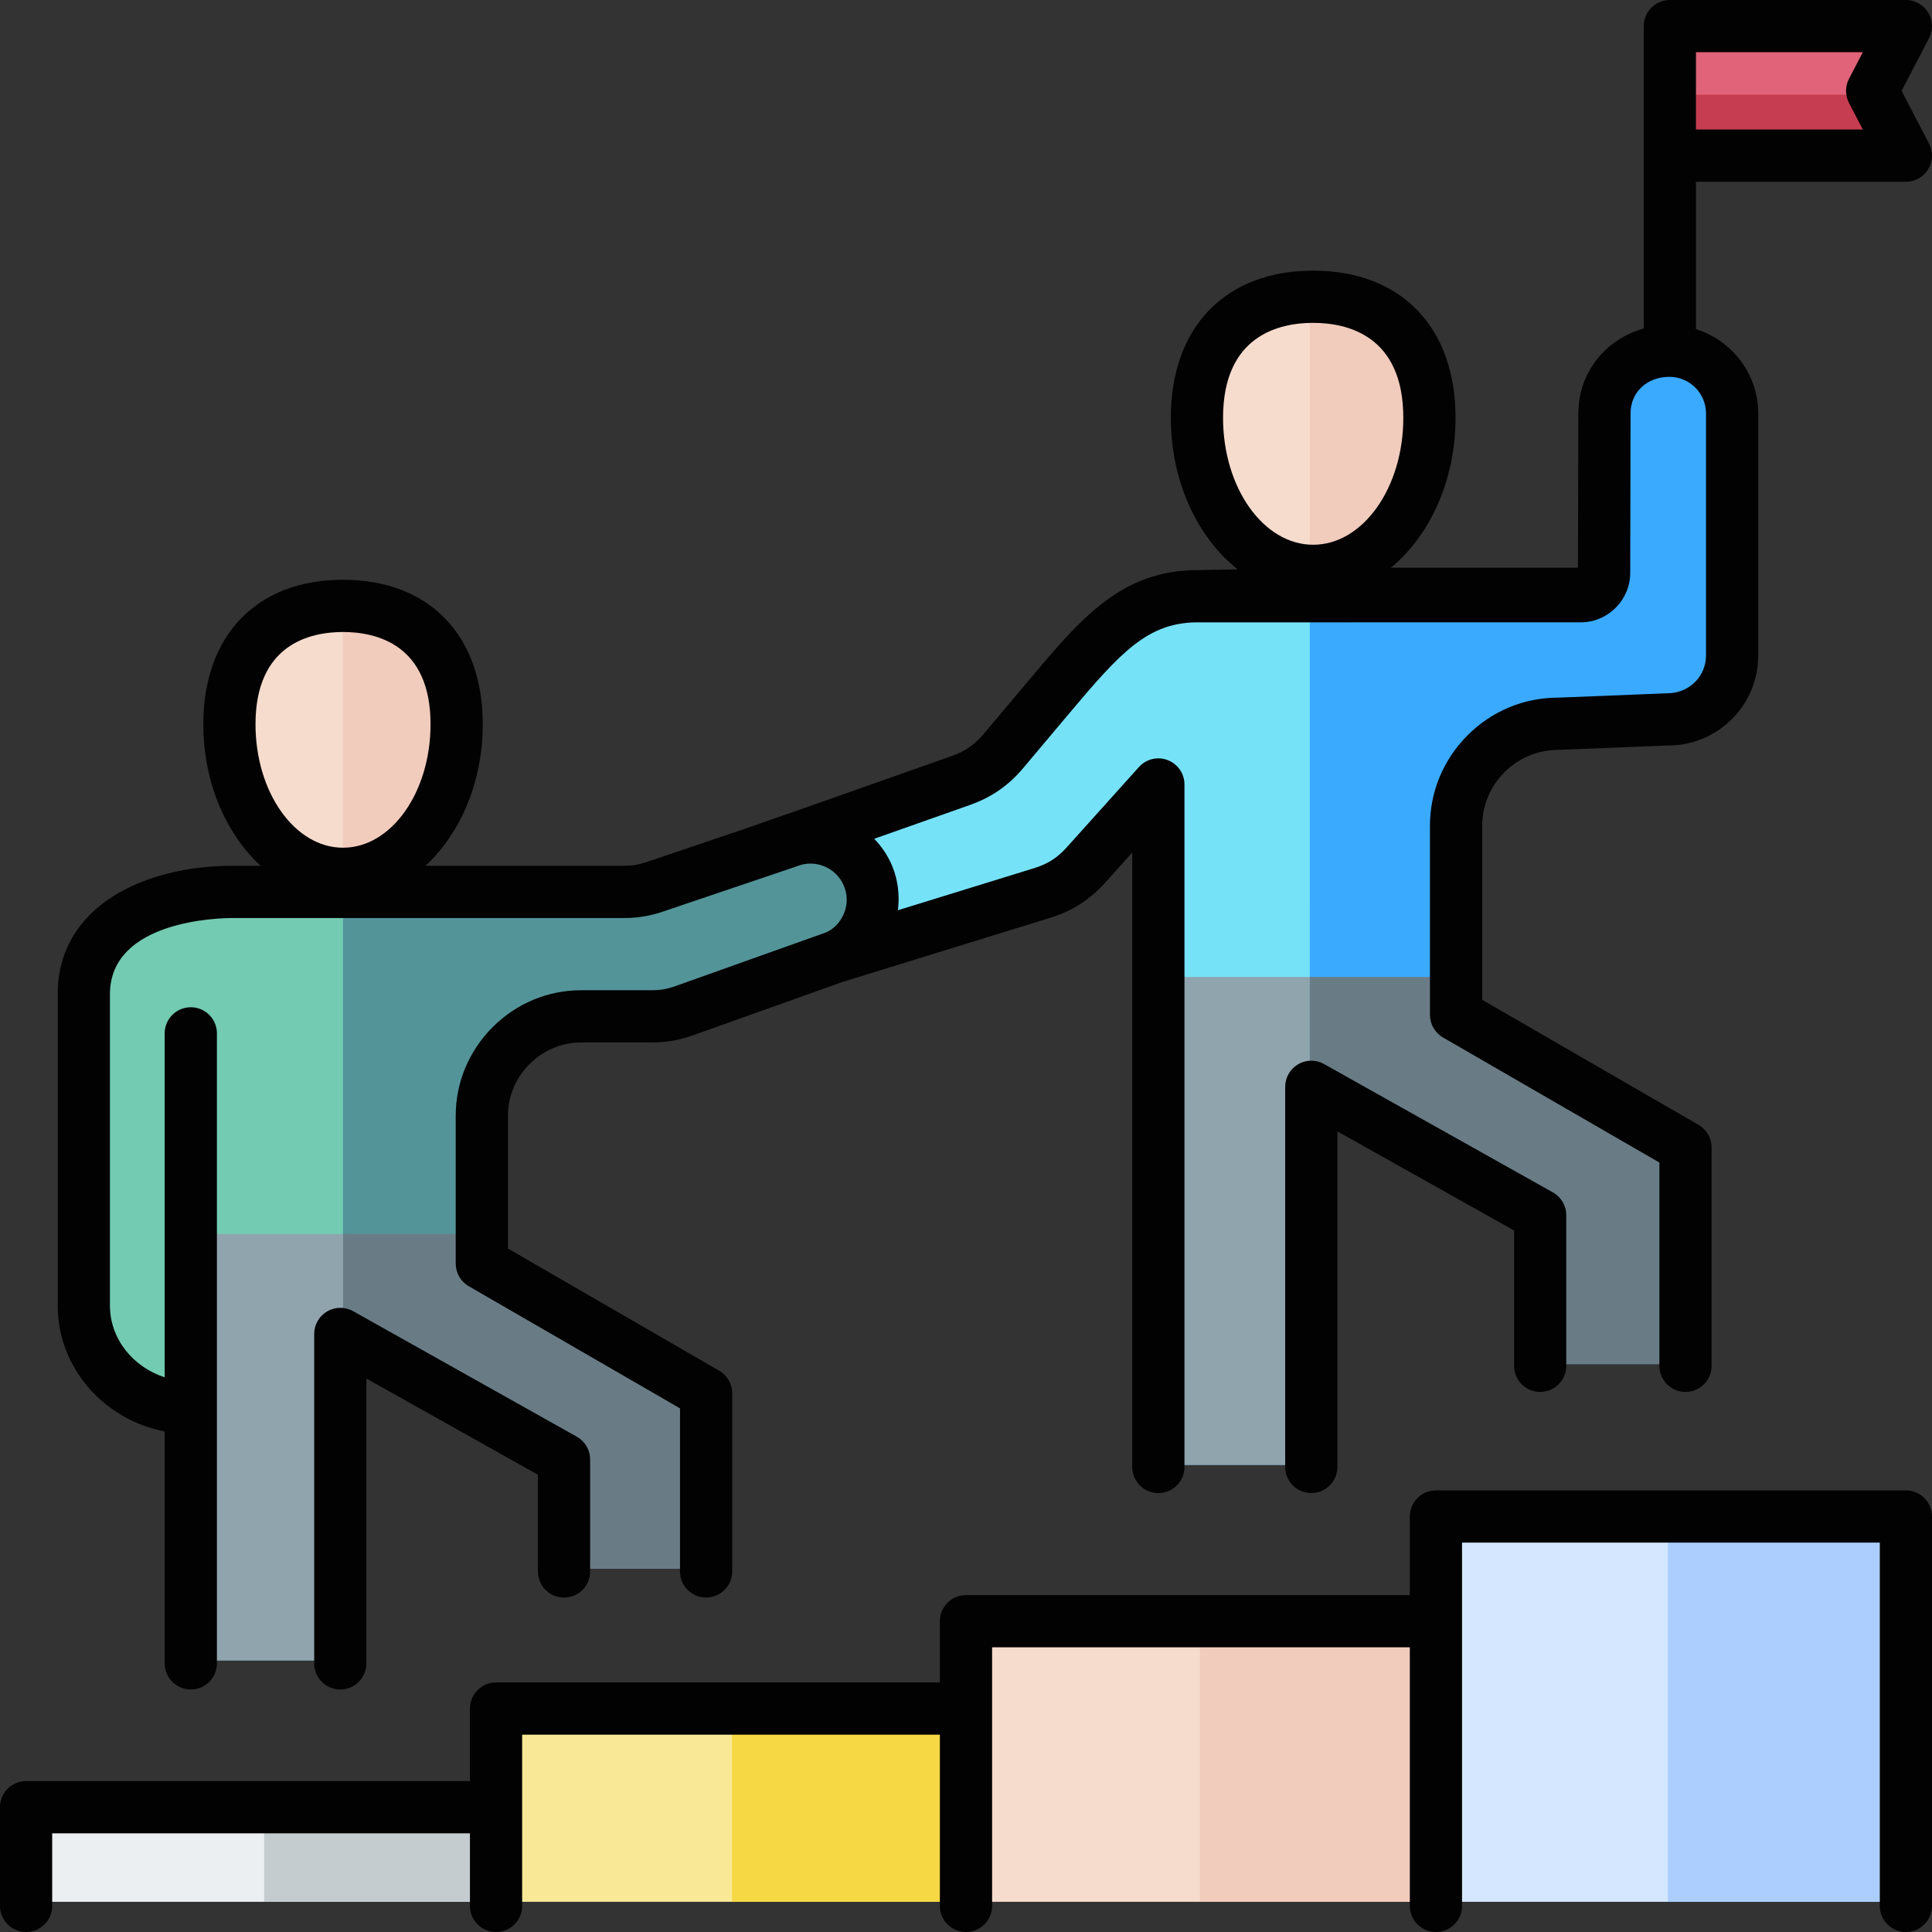 <svg width="80" height="80" viewBox="0 0 80 80" fill="none" xmlns="http://www.w3.org/2000/svg">
<rect x="0" y="0" width="80" height="80" fill="#333333" stroke="none"/>
<path fill-rule="evenodd" clip-rule="evenodd" d="M1.249 74.682H20.81V78.75H1.249V74.682Z" fill="#ECEFF1"/>
<path fill-rule="evenodd" clip-rule="evenodd" d="M10.937 74.682H20.81V78.75H10.937V74.682Z" fill="#C4CCCF"/>
<path fill-rule="evenodd" clip-rule="evenodd" d="M20.624 70.615V74.682V78.75H40.309V70.615H20.624Z" fill="#F9E997"/>
<path fill-rule="evenodd" clip-rule="evenodd" d="M30.311 70.615V74.682V78.75H40.309V70.615H30.311Z" fill="#F5D844"/>
<path fill-rule="evenodd" clip-rule="evenodd" d="M39.999 70.615V78.75H59.602V67.013H39.999V70.615Z" fill="#F6DCCD"/>
<path fill-rule="evenodd" clip-rule="evenodd" d="M49.687 70.615V78.75H59.602V67.013H49.687V70.615Z" fill="#F1CBBC"/>
<path fill-rule="evenodd" clip-rule="evenodd" d="M59.374 67.013V78.75H78.749V62.697H59.374V67.013Z" fill="#D5E7FF"/>
<path fill-rule="evenodd" clip-rule="evenodd" d="M69.062 67.013V78.75H78.75V62.697H69.062V67.013Z" fill="#ACCEFF"/>
<path fill-rule="evenodd" clip-rule="evenodd" d="M47.93 32.516V60.654H54.236V44.981L63.671 50.273V56.483H69.663V47.482L60.204 42.014V34.22C60.204 33.065 60.677 32.014 61.44 31.25C62.202 30.487 63.252 30.013 64.404 30.013L68.96 29.831C70.409 29.831 71.585 28.654 71.585 27.202V17.217C71.585 15.794 70.424 14.634 69.001 14.634C67.524 14.634 66.322 15.713 66.322 17.217V23.621C66.322 24.147 65.895 24.578 65.369 24.584L49.544 24.755C46.844 24.755 45.38 26.576 43.273 29.081L41.536 31.146C41.054 31.719 40.507 32.098 39.8 32.347L32.227 35.026L33.869 39.888L43.142 36.99C43.867 36.764 44.437 36.402 44.944 35.838L47.93 32.516Z" fill="#76E2F8"/>
<path fill-rule="evenodd" clip-rule="evenodd" d="M54.235 44.981L63.671 50.273V56.483H69.663V47.482L60.204 42.014V34.22C60.204 33.065 60.677 32.014 61.439 31.25C62.202 30.487 63.252 30.013 64.404 30.013L68.959 29.831C70.409 29.831 71.584 28.654 71.584 27.202V17.217C71.584 15.794 70.424 14.634 69.001 14.634C67.524 14.634 66.322 15.713 66.322 17.217V23.621C66.322 24.147 65.895 24.578 65.368 24.584L54.236 24.704L54.235 44.981Z" fill="#3AAAFF"/>
<path fill-rule="evenodd" clip-rule="evenodd" d="M47.93 40.455H54.236V60.654H47.93V40.455Z" fill="#90A4AE"/>
<path fill-rule="evenodd" clip-rule="evenodd" d="M54.235 44.981L63.671 50.274V56.484H69.663V47.483L60.204 42.014L60.208 40.455H54.235V44.981Z" fill="#697C86"/>
<path fill-rule="evenodd" clip-rule="evenodd" d="M54.236 12.13C56.882 12.13 59.028 13.64 59.028 17.124C59.028 20.607 56.882 23.431 54.236 23.431C51.589 23.431 49.443 20.607 49.443 17.124C49.443 13.64 51.589 12.13 54.236 12.13Z" fill="#F6DCCD"/>
<path fill-rule="evenodd" clip-rule="evenodd" d="M54.235 12.13C56.882 12.13 59.028 13.64 59.028 17.124C59.028 20.607 56.882 23.431 54.235 23.431V12.13Z" fill="#F1CBBC"/>
<path fill-rule="evenodd" clip-rule="evenodd" d="M8.04 68.752H14.204V55.17L23.427 60.344V64.961H29.285V57.616L20.038 52.27V46.181C20.038 45.054 20.5 44.029 21.244 43.283C21.988 42.539 23.012 42.076 24.137 42.076H27.034C27.517 42.076 27.929 42.005 28.384 41.843L34.582 39.633C35.888 39.09 36.505 37.589 35.96 36.282C35.414 34.974 33.914 34.355 32.608 34.898L27.171 36.735C26.735 36.882 26.343 36.947 25.884 36.947H9.747C7.113 36.947 3.629 37.975 3.629 41.167V53.782C3.629 56.103 5.614 58.002 8.04 58.002V68.753L8.04 68.752Z" fill="#73CBB1"/>
<path fill-rule="evenodd" clip-rule="evenodd" d="M14.203 55.17L23.427 60.344V64.961H29.284V57.616L20.037 52.27V46.18C20.037 45.054 20.499 44.029 21.243 43.283C21.987 42.539 23.011 42.076 24.136 42.076H27.034C27.516 42.076 27.928 42.005 28.383 41.843L34.581 39.633C35.887 39.09 36.504 37.589 35.959 36.282C35.414 34.974 33.913 34.355 32.608 34.898L27.17 36.735C26.735 36.882 26.343 36.946 25.883 36.946L14.203 36.947L14.203 55.17Z" fill="#539499"/>
<path fill-rule="evenodd" clip-rule="evenodd" d="M8.04 51.098H14.204V68.752H8.04V51.098Z" fill="#90A4AE"/>
<path fill-rule="evenodd" clip-rule="evenodd" d="M14.204 55.17L23.428 60.344V64.961H29.285V57.616L20.038 52.27L20.038 51.098H14.204V55.17Z" fill="#697C86"/>
<path fill-rule="evenodd" clip-rule="evenodd" d="M14.204 25.053C16.791 25.053 18.889 26.529 18.889 29.934C18.889 33.339 16.791 36.1 14.204 36.1C11.617 36.1 9.52 33.339 9.52 29.934C9.52 26.529 11.617 25.053 14.204 25.053Z" fill="#F6DCCD"/>
<path fill-rule="evenodd" clip-rule="evenodd" d="M14.203 25.053C16.791 25.053 18.888 26.529 18.888 29.934C18.888 33.339 16.791 36.1 14.203 36.1V25.053Z" fill="#F1CBBC"/>
<path fill-rule="evenodd" clip-rule="evenodd" d="M69.101 6.591H78.75L77.359 3.92L78.75 1.25H69.101V6.591Z" fill="#E06379"/>
<path fill-rule="evenodd" clip-rule="evenodd" d="M69.101 6.591H78.75L77.359 3.92H69.101V6.591Z" fill="#C63C50"/>
<path fill-rule="evenodd" clip-rule="evenodd" d="M22.274 65.07V61.066L15.172 57.082V68.877C15.172 69.474 14.688 69.959 14.091 69.959C13.495 69.959 13.01 69.474 13.01 68.877V55.236C13.01 54.852 13.214 54.497 13.545 54.303C13.875 54.108 14.285 54.105 14.621 54.292L23.884 59.49C24.225 59.681 24.436 60.041 24.436 60.433V65.07C24.436 65.666 23.952 66.151 23.355 66.151C22.758 66.151 22.274 65.666 22.274 65.07ZM2.389 54.057C2.389 56.633 4.296 58.786 6.819 59.273V68.877C6.819 69.474 7.304 69.958 7.9 69.958C8.497 69.958 8.982 69.474 8.982 68.877V58.303C8.982 58.3 8.982 58.298 8.982 58.296C8.982 58.293 8.982 58.291 8.982 58.289V42.789C8.982 42.192 8.497 41.708 7.9 41.708C7.304 41.708 6.819 42.192 6.819 42.789V57.031C5.505 56.604 4.552 55.44 4.552 54.057V41.171C4.552 38.102 9.097 38.014 9.615 38.014H25.823C26.404 38.014 26.909 37.931 27.461 37.744C27.461 37.744 32.969 35.883 32.991 35.873C33.75 35.558 34.626 35.919 34.944 36.681C35.098 37.05 35.099 37.456 34.947 37.825C34.796 38.194 34.51 38.48 34.195 38.613L27.97 40.832C27.629 40.954 27.342 41.003 26.978 41.003H24.068C22.687 41.003 21.383 41.547 20.397 42.534C19.413 43.521 18.87 44.825 18.87 46.207V52.323C18.87 52.709 19.075 53.066 19.41 53.259L28.157 58.316V65.069C28.157 65.666 28.641 66.15 29.238 66.15C29.835 66.15 30.319 65.666 30.319 65.069V57.693C30.319 57.307 30.114 56.95 29.779 56.757L21.032 51.699V46.207C21.032 45.402 21.35 44.64 21.927 44.062C22.504 43.483 23.265 43.165 24.068 43.165H26.978C27.591 43.165 28.121 43.074 28.696 42.869L34.874 40.665C34.875 40.665 34.876 40.665 34.877 40.664L43.474 38.009C44.396 37.725 45.125 37.259 45.77 36.542L46.884 35.303V60.744C46.884 61.341 47.368 61.825 47.965 61.825C48.562 61.825 49.046 61.341 49.046 60.744V32.483C49.046 32.036 48.77 31.634 48.352 31.474C47.935 31.313 47.461 31.427 47.161 31.761L44.162 35.097C43.785 35.517 43.376 35.778 42.837 35.944L37.181 37.691C37.256 37.072 37.187 36.441 36.94 35.85C36.761 35.42 36.504 35.05 36.2 34.732L40.159 33.334C41.055 33.017 41.758 32.531 42.37 31.803L44.266 29.55C46.412 26.997 47.534 25.77 49.597 25.77L65.476 25.769C66.595 25.757 67.504 24.838 67.504 23.721L67.518 17.117C67.518 16.241 68.195 15.604 69.128 15.604C69.963 15.604 70.642 16.283 70.642 17.117V27.147C70.642 28.007 69.944 28.706 69.043 28.707L64.511 28.888C63.103 28.888 61.773 29.442 60.768 30.448C59.765 31.454 59.211 32.784 59.211 34.195V42.023C59.211 42.408 59.417 42.765 59.751 42.959L68.712 48.139V56.556C68.712 57.153 69.196 57.637 69.793 57.637C70.39 57.637 70.874 57.153 70.874 56.556V47.515C70.874 47.13 70.669 46.773 70.334 46.579L61.374 41.399V34.195C61.374 33.361 61.702 32.573 62.298 31.976C62.895 31.379 63.681 31.05 64.554 31.049L69.086 30.868C71.136 30.868 72.804 29.199 72.804 27.147V17.117C72.804 15.476 71.714 14.098 70.226 13.628V7.526H78.919C79.297 7.526 79.647 7.329 79.843 7.006C80.039 6.683 80.052 6.281 79.877 5.946L78.741 3.763L79.877 1.58C80.052 1.245 80.039 0.843 79.843 0.52C79.647 0.197 79.297 -0.001 78.919 -0.001H69.145C68.548 -0.001 68.064 0.483 68.064 1.08V13.602C66.487 14.042 65.356 15.42 65.356 17.117L65.339 23.508H57.594C59.204 22.182 60.271 19.898 60.271 17.303C60.271 13.542 58.012 11.207 54.376 11.207C50.741 11.207 48.482 13.543 48.482 17.303C48.482 19.945 49.59 22.263 51.248 23.576L49.585 23.607C46.436 23.607 44.748 25.616 42.61 28.159L40.716 30.41C40.358 30.836 39.964 31.109 39.44 31.294L33.536 33.379L30.809 34.331L26.769 35.696C26.442 35.806 26.168 35.851 25.823 35.851H17.617C19.052 34.526 19.99 32.396 19.99 29.991C19.99 26.3 17.773 24.007 14.204 24.007C10.636 24.007 8.419 26.3 8.419 29.991C8.419 32.396 9.356 34.526 10.792 35.851H9.615C6.019 35.851 2.39 37.496 2.39 41.17V54.057H2.389ZM70.226 5.364V2.161H77.136L76.563 3.263C76.4 3.576 76.4 3.949 76.563 4.262L77.136 5.364H70.226ZM50.644 17.303C50.644 13.88 52.982 13.369 54.376 13.369C55.77 13.369 58.108 13.88 58.108 17.303C58.108 20.2 56.434 22.557 54.376 22.557C52.318 22.557 50.644 20.2 50.644 17.303ZM10.58 29.991C10.58 26.666 12.85 26.17 14.204 26.17C15.557 26.17 17.828 26.666 17.828 29.991C17.828 32.81 16.202 35.102 14.204 35.102C12.205 35.103 10.58 32.81 10.58 29.991ZM63.775 57.636C63.178 57.636 62.694 57.152 62.694 56.555V50.952L55.379 46.848V60.744C55.379 61.341 54.895 61.825 54.298 61.825C53.701 61.825 53.217 61.341 53.217 60.744V45.002C53.217 44.618 53.42 44.263 53.752 44.069C54.082 43.873 54.493 43.871 54.826 44.059L64.303 49.375C64.645 49.566 64.856 49.926 64.856 50.318V56.555C64.856 57.152 64.372 57.636 63.775 57.636ZM78.919 61.714H59.459C58.862 61.714 58.378 62.199 58.378 62.795V66.05H39.999C39.403 66.05 38.918 66.534 38.918 67.131V69.667H20.54C19.943 69.667 19.459 70.151 19.459 70.748V73.752H1.08C0.483 73.752 -0.001 74.236 -0.001 74.833V78.919C-0.001 79.516 0.483 80 1.08 80C1.677 80 2.161 79.516 2.161 78.919V75.914H19.459V78.919C19.459 79.516 19.943 80 20.54 80C21.137 80 21.621 79.516 21.621 78.919V71.829H38.918V78.919C38.918 79.516 39.403 80 39.999 80C40.596 80 41.081 79.516 41.081 78.919V68.212H58.378V78.919C58.378 79.516 58.862 80 59.459 80C60.056 80 60.54 79.516 60.54 78.919V63.877H77.838V78.919C77.838 79.516 78.322 80 78.919 80C79.516 80 80 79.516 80 78.919V62.796C80 62.199 79.516 61.714 78.919 61.714Z" fill="#020202"/>
</svg>

